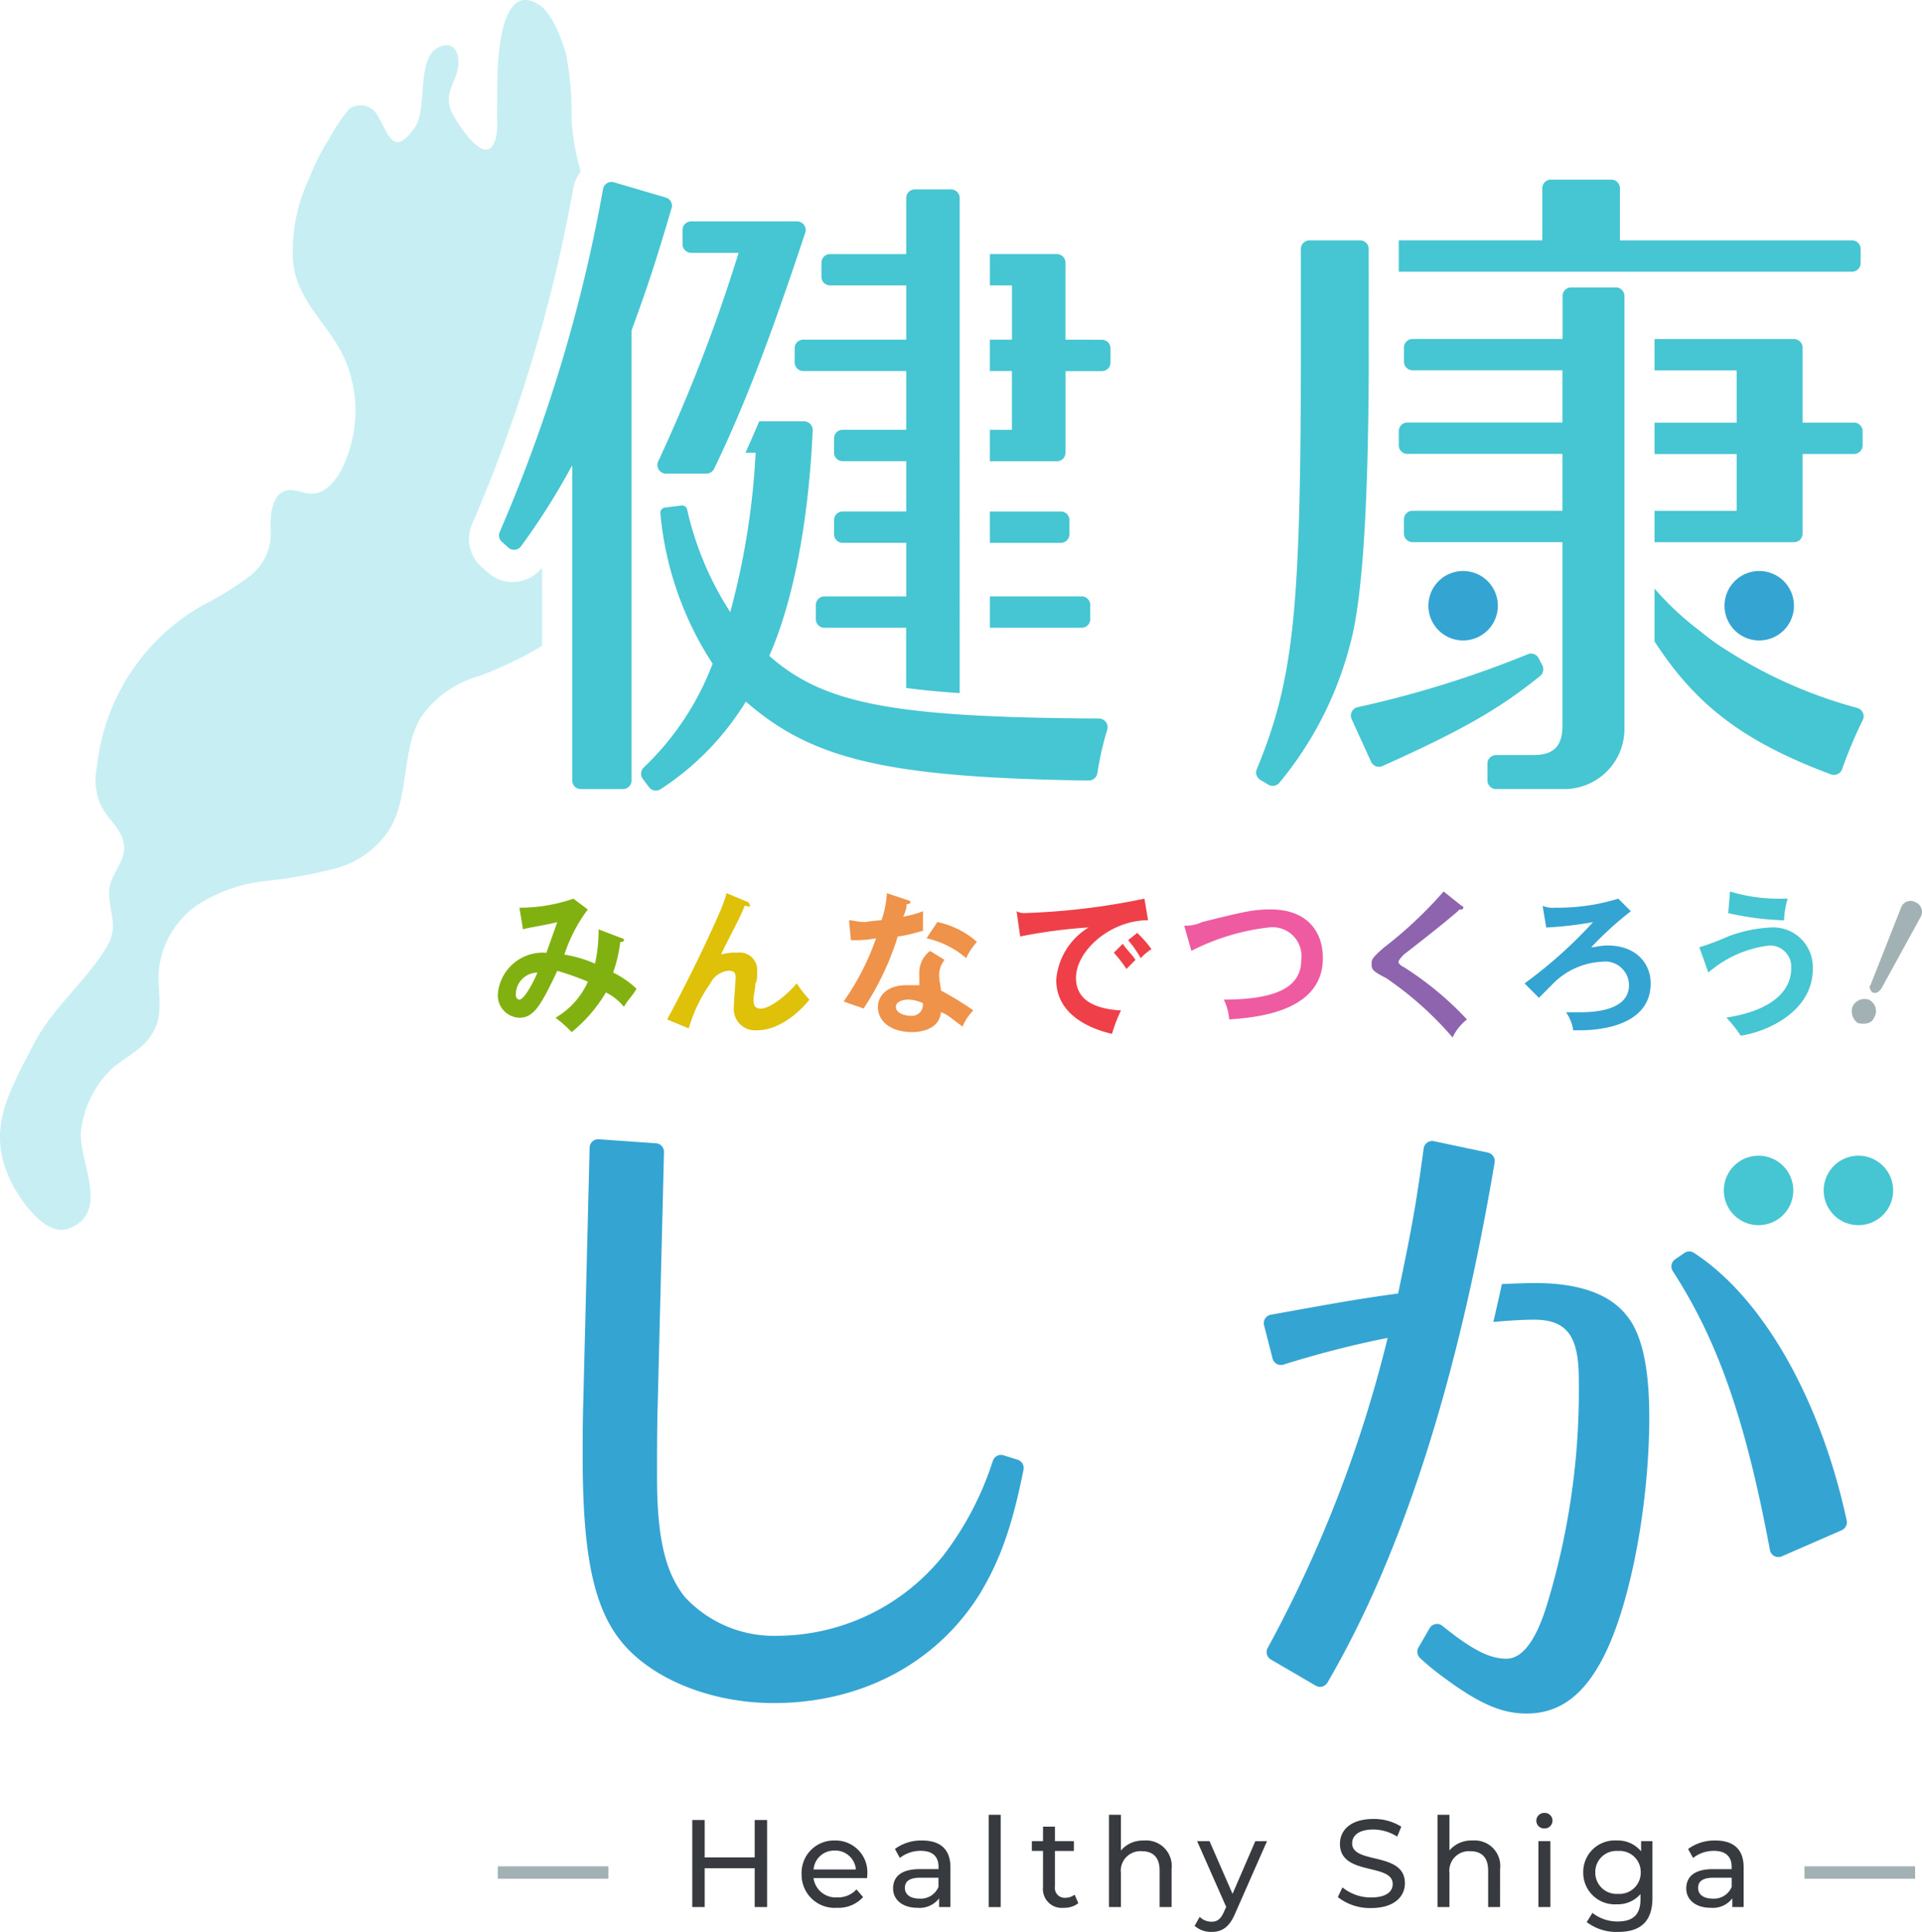 <svg xmlns="http://www.w3.org/2000/svg" width="155" height="155.8" viewBox="0 0 155 155.8"><path d="M43.722,52.089V45.766c-.023.029-.05.06-.074.091s-.052.062-.078.092a3,3,0,0,1-4.235.214l-.511-.456a3,3,0,0,1-.744-3.455,122.45,122.45,0,0,0,8.157-27.085c.014-.081.049-.228.072-.306a2.951,2.951,0,0,1,.526-1.023,19.173,19.173,0,0,1-.741-4.2A25.5,25.5,0,0,0,45.66,4.4C45.3,3.12,44.515,1.065,43.5.4,40.16-1.766,40.1,5.444,40.1,7.3c0,.932-.034,1.845,0,2.785.018.563-.13,1.755-.743,1.957-.965.329-2.688-2.432-2.964-3.084-.5-1.157.054-1.937.416-2.99.4-1.166.079-2.728-1.269-2.233-2.107.785-.955,5-2.134,6.624-1.72,2.371-2.088.378-2.963-1.056a1.565,1.565,0,0,0-2.28-.521,14.488,14.488,0,0,0-1.645,2.456,17.429,17.429,0,0,0-1.573,3.12A13.733,13.733,0,0,0,23.627,21c.273,3.459,3.167,5.3,4.319,8.306a10.568,10.568,0,0,1-.418,8.592c-.518.967-1.337,1.914-2.376,1.917-.706,0-1.4-.44-2.086-.252-1.105.3-1.289,1.884-1.239,3.108A4.334,4.334,0,0,1,19.947,46.6a24.142,24.142,0,0,1-3.531,2.172,16.99,16.99,0,0,0-8.6,13.081,4.815,4.815,0,0,0,.545,3.5c.556.882,1.443,1.566,1.624,2.711.236,1.467-1.225,2.481-1.186,3.959.033,1.676.781,2.737-.2,4.353-1.743,2.865-4.346,4.855-5.921,7.9C.615,88.267-1.128,91.194.905,95.328c.591,1.205,2.66,4.407,4.541,3.776,3.617-1.212.788-5.618,1.1-7.969A8.217,8.217,0,0,1,9.11,86.1c1.238-1.015,2.93-1.729,3.531-3.5.453-1.334.071-2.839.163-4.271a7.3,7.3,0,0,1,3.135-5.364,12.734,12.734,0,0,1,5.5-1.918,36.469,36.469,0,0,0,5.706-1.039,7.407,7.407,0,0,0,4.427-3.391c1.391-2.6.865-6.173,2.338-8.711a8.437,8.437,0,0,1,4.734-3.386,30.567,30.567,0,0,0,5.08-2.438" transform="translate(0 0)" fill="#c7eff3"/><g transform="translate(40.144 14.488)"><path d="M53.373,81.821a.143.143,0,0,1,.146.14v.006c0,.145-.146.145-.291.145a11.532,11.532,0,0,1-.581,2.473,7.38,7.38,0,0,1,1.89,1.309c-.436.727-.581.727-1.017,1.454a4.441,4.441,0,0,0-1.452-1.16,11.962,11.962,0,0,1-2.762,3.2A10.66,10.66,0,0,0,48,88.229a6.361,6.361,0,0,0,2.615-2.909,23.327,23.327,0,0,0-2.47-.873c-1.307,2.766-1.889,3.782-3.05,3.782a1.8,1.8,0,0,1-1.745-1.862l0-.029a3.632,3.632,0,0,1,3.9-3.348h.021c.145-.436.726-2.035.871-2.472-1.158.291-2.324.436-2.762.582l-.29-1.746a13.233,13.233,0,0,0,4.357-.727l1.159.873a12.455,12.455,0,0,0-1.889,3.636,10.355,10.355,0,0,1,2.47.728,12.37,12.37,0,0,0,.29-2.767l1.889.727m-8.571,4.509c0,.436.29.436.29.436.435,0,1.306-1.746,1.452-2.182a1.758,1.758,0,0,0-1.731,1.742Z" transform="translate(-43.347 -20.641)" fill="#81b111"/><path d="M64.649,78.877a.508.508,0,0,1,.145.291c0,.145-.145,0-.436,0-.29.873-1.6,3.2-1.888,3.927a4.022,4.022,0,0,1,1.308-.146,1.4,1.4,0,0,1,1.584,1.189,1.418,1.418,0,0,1,.012.266c0,.436,0,.873-.145,1.018,0,.436-.145.873-.145,1.309,0,.291,0,.727.581.727.726,0,2.034-1.018,2.905-2.037a8.05,8.05,0,0,0,1.017,1.309c-.436.582-2.179,2.473-4.212,2.473a1.715,1.715,0,0,1-1.88-1.535,1.614,1.614,0,0,1-.008-.211c0-.436.145-2.182.145-2.473s0-.582-.581-.582A1.836,1.836,0,0,0,61.6,85.419a12.093,12.093,0,0,0-1.744,3.637l-1.744-.727c.726-1.309,2.762-5.236,4.213-8.582a11.16,11.16,0,0,0,.581-1.6l1.743.727" transform="translate(-44.455 -20.606)" fill="#dec108"/><path d="M73.939,80.332c.29,0,.726.145,1.307.145a11.271,11.271,0,0,1,1.308-.145,8.141,8.141,0,0,0,.436-2.182l1.744.582a.143.143,0,0,1,.145.14v.006c0,.145-.145.145-.29.145a2.706,2.706,0,0,1-.29,1.018,7.722,7.722,0,0,0,1.6-.436v1.6c-.29,0-.871.29-2.034.435a22.507,22.507,0,0,1-2.763,5.82c-.29-.145-.871-.291-1.6-.582a20.638,20.638,0,0,0,2.615-5.092,8.911,8.911,0,0,1-2.034.145l-.145-1.6m7.7,3.2a1.943,1.943,0,0,0-.436,1.161c0,.582.145,1.018.145,1.309a25.144,25.144,0,0,1,2.614,1.6,3.913,3.913,0,0,0-.871,1.309c-1.158-.873-1.306-1.018-1.742-1.16-.145,1.454-1.744,1.6-2.324,1.6-1.744,0-2.762-.873-2.762-2.037,0-.727.581-1.745,2.324-1.745H79.6V84.551a2.2,2.2,0,0,1,.871-1.745Zm-2.905,3.2c-.436,0-1.017.145-1.017.582,0,.582.871.727,1.158.727a.908.908,0,0,0,1.017-1.018,2.882,2.882,0,0,0-1.155-.292Zm2.324-6.255a6.952,6.952,0,0,1,3.195,1.6,5.1,5.1,0,0,0-.871,1.309,7.372,7.372,0,0,0-3.195-1.6Z" transform="translate(-45.609 -20.606)" fill="#ef924a"/><path d="M99.182,80.365c-3.051,0-5.812,2.472-5.812,4.654,0,1.456,1.017,2.474,3.632,2.62a11.439,11.439,0,0,0-.726,1.891c-1.89-.436-4.5-1.6-4.5-4.364a5.441,5.441,0,0,1,2.615-4.218,41.383,41.383,0,0,0-5.524.726l-.29-2.035a1.309,1.309,0,0,0,.726.145,55.564,55.564,0,0,0,9.588-1.16l.29,1.745m-2.033,1.89c.145.291.871,1.018,1.017,1.309l-.726.727a10.3,10.3,0,0,0-1.017-1.309Zm1.158-.873A9.375,9.375,0,0,1,99.461,82.7a3.866,3.866,0,0,0-.872.727,8.851,8.851,0,0,0-1.017-1.454Z" transform="translate(-46.74 -20.641)" fill="#ef404a"/><path d="M103.187,80.872a3.16,3.16,0,0,0,1.451-.291c3.487-.873,4.213-1.018,5.525-1.018,2.905,0,4.212,1.746,4.212,3.926,0,4.51-5.811,4.8-7.554,4.946a4.36,4.36,0,0,0-.436-1.6c4.794,0,6.247-1.309,6.247-3.2a2.332,2.332,0,0,0-2.006-2.618,2.308,2.308,0,0,0-.609,0,18.02,18.02,0,0,0-6.247,1.89l-.58-2.035" transform="translate(-47.836 -20.71)" fill="#ef5ba1"/><path d="M126.783,79.157a.145.145,0,0,1,0,.291h-.148c-.436.436-2.615,2.18-4.5,3.636-.435.437-.435.582-.435.582q0,.22.435.437a25.756,25.756,0,0,1,5.086,4.218,3.958,3.958,0,0,0-1.158,1.454,27.2,27.2,0,0,0-5.374-4.8c-1.158-.582-1.158-.727-1.158-1.161,0-.291,0-.436,1.017-1.309A33.475,33.475,0,0,0,125.339,78l1.453,1.16" transform="translate(-49.062 -20.595)" fill="#8e64ae"/><path d="M141.44,79.638a27.572,27.572,0,0,0-3.195,2.909c.29,0,.726-.145,1.307-.145,2.324,0,3.485,1.454,3.485,3.056,0,3.637-4.647,3.782-5.665,3.782h-.581a3.384,3.384,0,0,0-.582-1.454h1.159c1.158,0,3.92-.145,3.92-2.182a1.915,1.915,0,0,0-1.92-1.91,2,2,0,0,0-.258.018,5.96,5.96,0,0,0-4.067,1.892l-1.017,1.018-1.158-1.16a37.07,37.07,0,0,0,5.525-4.945,29.911,29.911,0,0,1-3.778.436l-.29-1.746a2.156,2.156,0,0,0,1.017.145,16.364,16.364,0,0,0,5.085-.727l1.016,1.018" transform="translate(-50.063 -20.641)" fill="#34a4d3"/><path d="M148.1,82.5a19.77,19.77,0,0,0,2.325-.873,11.3,11.3,0,0,1,3.486-.727,3.2,3.2,0,0,1,3.342,3.061c0,.094,0,.19,0,.284,0,3.491-3.778,5.091-5.812,5.382a10.185,10.185,0,0,0-1.158-1.454c4.648-.727,5.23-2.909,5.23-3.926a1.722,1.722,0,0,0-1.543-1.883,1.824,1.824,0,0,0-.2-.008,9.1,9.1,0,0,0-4.938,2.182l-.726-2.037M150.576,78a13.385,13.385,0,0,0,3.777.582h.872a7.257,7.257,0,0,0-.29,1.745,23.49,23.49,0,0,1-4.5-.582Z" transform="translate(-51.205 -20.595)" fill="#46c5d2"/><path d="M163.192,88.237c-.145.436-.726.582-1.307.436a1.173,1.173,0,0,1-.436-1.309,1.074,1.074,0,0,1,1.308-.582,1.008,1.008,0,0,1,.5,1.335.924.924,0,0,1-.064.119m.581-2.328c-.145.145-.29.436-.726.291-.145-.145-.29-.436-.145-.582l2.47-6.255a.808.808,0,0,1,1.031-.494.818.818,0,0,1,.127.057A.839.839,0,0,1,167,80.015c-.01.024-.021.048-.033.071Z" transform="translate(-52.203 -20.656)" fill="#a2b1b4"/><path d="M79.791,133.191a17.216,17.216,0,0,1-13.365,6.425,9.766,9.766,0,0,1-7.42-3.11c-1.578-1.95-2.263-4.742-2.263-9.695,0-1.738,0-3.846.053-5.741l.51-20.464a.692.692,0,0,0-.642-.708l-4.617-.325a.693.693,0,0,0-.739.643v.032l-.508,20.4c-.052,1.844-.052,3.162-.052,4.479,0,8.691,1.052,13.012,3.841,15.752,2.631,2.582,7,4.161,11.574,4.161,7.049,0,13.1-3.211,16.574-8.744,1.66-2.725,2.649-5.5,3.564-10.078a.7.7,0,0,0-.475-.8l-1.136-.357a.691.691,0,0,0-.859.435,25.252,25.252,0,0,1-4.04,7.7" transform="translate(-43.902 -22.185)" fill="#34a4d3"/><path d="M132.964,112.093c-.692,0-1.575.037-2.626.079q-.337,1.549-.692,3.06c1.206-.114,2.435-.187,3.265-.187,2.684,0,3.631,1.316,3.631,4.846a59.377,59.377,0,0,1-2.579,18.175c-.891,2.9-2,4.32-3.262,4.32-1.358,0-2.762-.714-5.16-2.647a.689.689,0,0,0-.972.1h0a.641.641,0,0,0-.061.09l-.9,1.555a.7.7,0,0,0,.14.861,21.935,21.935,0,0,0,2.061,1.672c2.789,2.052,4.577,2.792,6.524,2.792,2.736,0,4.788-1.58,6.416-5.006,2.049-4.321,3.474-12.118,3.474-18.917q0-5.848-1.735-8.061c-1.371-1.841-3.9-2.736-7.526-2.736" transform="translate(-49.361 -23.108)" fill="#34a4d3"/><path d="M146.714,109.465l-.747.513a.694.694,0,0,0-.185.949c3.668,5.661,5.881,12.083,7.834,22.491a.693.693,0,0,0,.8.56.722.722,0,0,0,.152-.047l4.838-2.112a.7.7,0,0,0,.4-.784c-2.115-9.8-6.772-17.988-12.331-21.589a.692.692,0,0,0-.765.019" transform="translate(-51.023 -22.905)" fill="#34a4d3"/><path d="M123.022,100.333c-.618,4.6-.958,6.434-2.057,11.689-3.279.454-4.723.714-10.263,1.712a.692.692,0,0,0-.559.8.526.526,0,0,0,.011.052l.687,2.682a.693.693,0,0,0,.843.5l.031-.009a81.6,81.6,0,0,1,8.407-2.158,103.613,103.613,0,0,1-9.678,25.011.694.694,0,0,0,.258.928l3.614,2.107a.692.692,0,0,0,.948-.243h0c5.961-10.2,10.487-24.171,13.482-41.943a.7.7,0,0,0-.541-.8l-4.352-.92a.693.693,0,0,0-.82.535c-.006.023-.008.041-.011.058" transform="translate(-48.357 -22.197)" fill="#34a4d3"/><path d="M92.344,29.41V23.2a.694.694,0,0,0-.693-.693h-5.4v2.529h1.782V29.41H86.247v2.529h1.782v4.746H86.247v2.53h5.407a.694.694,0,0,0,.693-.694V31.945h2.941a.693.693,0,0,0,.69-.694V30.109a.691.691,0,0,0-.69-.692Z" transform="translate(-46.565 -16.505)" fill="#46c5d2"/><path d="M92.663,46.754V45.611a.693.693,0,0,0-.692-.693H86.247v2.53H91.97a.693.693,0,0,0,.693-.692Z" transform="translate(-46.565 -18.157)" fill="#46c5d2"/><path d="M94.342,54.144V53a.693.693,0,0,0-.692-.693h-7.4v2.53h7.406a.694.694,0,0,0,.689-.695" transform="translate(-46.565 -18.701)" fill="#46c5d2"/><path d="M92.764,61.034c-16.637-.089-22.194-1.174-26.586-5.052,1.938-4.386,3.181-10.895,3.5-18.188a.7.7,0,0,0-.666-.725H65.366c-.365.864-.734,1.7-1.107,2.53h.821a60.826,60.826,0,0,1-2.049,12.853,25.59,25.59,0,0,1-3.482-8.287.42.42,0,0,0-.452-.308l-1.337.167a.422.422,0,0,0-.363.47,26.556,26.556,0,0,0,4.212,12.12,22.6,22.6,0,0,1-5.557,8.373.694.694,0,0,0-.075.913l.5.67a.7.7,0,0,0,.947.159,22.351,22.351,0,0,0,6.866-7.059c5.353,4.682,11.421,6.128,27.642,6.366a.713.713,0,0,0,.706-.59,23.972,23.972,0,0,1,.8-3.518.7.7,0,0,0-.489-.866.691.691,0,0,0-.185-.026Z" transform="translate(-44.284 -17.578)" fill="#46c5d2"/><path d="M59.982,22.195h3.831a131.676,131.676,0,0,1-6.484,16.817.7.7,0,0,0,.332.923.674.674,0,0,0,.291.066h3.265a.692.692,0,0,0,.623-.394c.866-1.8,1.667-3.6,2.47-5.554,1.476-3.588,2.961-7.721,4.876-13.474a.693.693,0,0,0-.433-.878h0a.677.677,0,0,0-.222-.037H59.982a.694.694,0,0,0-.693.693V21.5A.694.694,0,0,0,59.982,22.195Z" transform="translate(-44.391 -16.295)" fill="#46c5d2"/><path d="M57.372,18.346a.692.692,0,0,0-.467-.861h0l-4.187-1.231a.691.691,0,0,0-.857.473c-.006.021-.011.043-.016.065a124.835,124.835,0,0,1-8.331,27.655.7.7,0,0,0,.169.8l.524.467a.69.69,0,0,0,.976-.05l0,0c.018-.02.035-.041.051-.062a55.868,55.868,0,0,0,4.125-6.536V64.495a.693.693,0,0,0,.692.694h3.4a.7.7,0,0,0,.693-.694V28.208l.052-.157c.925-2.52,1.564-4.392,2.317-6.855.265-.861.543-1.791.852-2.849" transform="translate(-43.355 -16.042)" fill="#46c5d2"/><path d="M81.852,16.876H78.923a.694.694,0,0,0-.693.693v4.524H72.082a.694.694,0,0,0-.691.694v1.142a.692.692,0,0,0,.691.692H78.23v4.373H69.924a.692.692,0,0,0-.692.692v1.142a.694.694,0,0,0,.692.694H78.23v4.741H73.1a.693.693,0,0,0-.692.693V38.1a.692.692,0,0,0,.692.692H78.23v4.057H73.1a.693.693,0,0,0-.692.693v1.142a.694.694,0,0,0,.692.694H78.23V49.7h-6.6a.692.692,0,0,0-.691.692v1.144a.692.692,0,0,0,.691.693h6.593v4.852c1.279.173,2.707.31,4.315.416V17.569a.693.693,0,0,0-.687-.693" transform="translate(-45.289 -16.09)" fill="#46c5d2"/><path d="M159.147,22.761V21.618a.693.693,0,0,0-.692-.693H139.735V16.72a.693.693,0,0,0-.692-.693h-4.877a.692.692,0,0,0-.691.693v4.2H121.9v2.53h36.553a.694.694,0,0,0,.693-.689" transform="translate(-49.24 -16.027)" fill="#46c5d2"/><path d="M133.164,58.236l-.294-.572a.692.692,0,0,0-.877-.322,83.52,83.52,0,0,1-13.722,4.269.693.693,0,0,0-.53.824.732.732,0,0,0,.045.138l1.569,3.44a.7.7,0,0,0,.918.346c6.468-2.908,9.426-4.61,12.713-7.262a.7.7,0,0,0,.179-.861" transform="translate(-48.927 -19.069)" fill="#46c5d2"/><path d="M118.542,22.008a.692.692,0,0,0-.692-.693h-4.084a.693.693,0,0,0-.693.693v9.843c-.051,19.463-.6,24.959-3.553,32.105a.693.693,0,0,0,.28.864l.65.386a.7.7,0,0,0,.9-.164,28.721,28.721,0,0,0,5.669-11.065c.947-3.321,1.474-10.379,1.526-22.129Z" transform="translate(-48.307 -16.417)" fill="#46c5d2"/><path d="M144.2,43.759v2.529h11.248a.692.692,0,0,0,.691-.693V39.174h4.148a.694.694,0,0,0,.693-.693V37.338a.693.693,0,0,0-.693-.693h-4.148V30.6a.693.693,0,0,0-.691-.694H144.2v2.529h6.626v4.216H144.2v2.528h6.626v4.582Z" transform="translate(-50.913 -17.05)" fill="#46c5d2"/><path d="M139.41,25.41H135.8a.693.693,0,0,0-.692.693v3.466H123.013a.693.693,0,0,0-.692.693V31.4a.694.694,0,0,0,.692.694H135.1v4.214h-12.51A.694.694,0,0,0,121.9,37v1.143a.693.693,0,0,0,.693.693H135.1v4.586H123.01a.693.693,0,0,0-.693.693V45.26a.694.694,0,0,0,.693.694H135.1v14.8c0,1.687-.737,2.371-2.368,2.371h-2.99a.692.692,0,0,0-.692.693v1.353a.692.692,0,0,0,.692.693h5.515a4.845,4.845,0,0,0,4.841-4.846V26.1a.694.694,0,0,0-.69-.694" transform="translate(-49.24 -16.719)" fill="#46c5d2"/><path d="M144.2,51.637v4.255c3.36,5.188,7.245,8.114,14.226,10.719a.7.7,0,0,0,.9-.416,36.3,36.3,0,0,1,1.668-3.97.694.694,0,0,0-.328-.924.824.824,0,0,0-.113-.042,37.668,37.668,0,0,1-10.567-4.677,17.521,17.521,0,0,1-2.05-1.476,24.038,24.038,0,0,1-3.736-3.471" transform="translate(-50.913 -18.652)" fill="#46c5d2"/><path d="M153.041,101.006a2.8,2.8,0,1,1-2.8,2.8,2.8,2.8,0,0,1,2.8-2.8" transform="translate(-51.366 -22.291)" fill="#46c5d2"/><path d="M127.284,50.1a2.8,2.8,0,1,1-2.8,2.8,2.8,2.8,0,0,1,2.8-2.8" transform="translate(-49.434 -18.539)" fill="#34a4d3"/><path d="M153.1,50.1a2.8,2.8,0,1,1-2.8,2.8,2.8,2.8,0,0,1,2.8-2.8" transform="translate(-51.37 -18.539)" fill="#34a4d3"/><path d="M161.748,101.006a2.8,2.8,0,1,1-2.8,2.8,2.8,2.8,0,0,1,2.8-2.8" transform="translate(-52.019 -22.291)" fill="#46c5d2"/></g><g transform="translate(40.144 146.201)"><path d="M-32.9-6.241v3.019h-4.034V-6.241h-1V.78h1V-2.35H-32.9V.78h1V-6.241Zm9.083,4.393a2.564,2.564,0,0,0-2.629-2.738,2.6,2.6,0,0,0-2.67,2.708A2.662,2.662,0,0,0-26.258.84a2.671,2.671,0,0,0,2.1-.863l-.532-.622A1.987,1.987,0,0,1-26.228,0a1.8,1.8,0,0,1-1.927-1.555h4.315C-23.829-1.648-23.819-1.768-23.819-1.848Zm-2.629-1.926a1.658,1.658,0,0,1,1.706,1.525h-3.412A1.658,1.658,0,0,1-26.448-3.774Zm7.055-.812a3.544,3.544,0,0,0-2.2.682l.4.722A2.691,2.691,0,0,1-19.5-3.754c.953,0,1.425.471,1.425,1.284v.191H-19.6c-1.586,0-2.138.7-2.138,1.555,0,.923.763,1.565,1.967,1.565A1.975,1.975,0,0,0-18.028.078v.7h.913V-2.43C-17.115-3.884-17.938-4.586-19.393-4.586ZM-19.614.1c-.733,0-1.174-.331-1.174-.863,0-.451.271-.822,1.224-.822h1.485v.742A1.543,1.543,0,0,1-19.614.1Zm5.59.682h.963V-6.663h-.963Zm6.925-1a1.214,1.214,0,0,1-.753.251.784.784,0,0,1-.833-.893V-3.744h1.525v-.792H-8.685V-5.7h-.963v1.163h-.9v.792h.9V-.825A1.517,1.517,0,0,0-7.962.84,1.818,1.818,0,0,0-6.8.469Zm5.61-4.363a2.307,2.307,0,0,0-1.877.8V-6.663h-.963V.78h.963V-1.958A1.579,1.579,0,0,1-1.68-3.724c.913,0,1.435.512,1.435,1.555V.78H.719V-2.279A2.06,2.06,0,0,0-1.489-4.586Zm8.962.05L5.637-.283,3.78-4.536h-1L5.125.77l-.171.371c-.261.612-.552.822-1.014.822a1.361,1.361,0,0,1-.953-.391l-.411.722a2,2,0,0,0,1.365.491c.813,0,1.425-.351,1.9-1.474L8.417-4.536ZM16.817.86c1.857,0,2.72-.923,2.72-2,0-2.578-4.255-1.5-4.255-3.22,0-.612.512-1.113,1.706-1.113a3.63,3.63,0,0,1,1.927.572l.331-.8a4.135,4.135,0,0,0-2.258-.622c-1.847,0-2.69.923-2.69,2.006,0,2.608,4.255,1.525,4.255,3.24,0,.612-.522,1.083-1.736,1.083A3.617,3.617,0,0,1,14.5-.805l-.371.782A4.172,4.172,0,0,0,16.817.86Zm8.189-5.446a2.307,2.307,0,0,0-1.877.8V-6.663h-.963V.78h.963V-1.958a1.579,1.579,0,0,1,1.686-1.765c.913,0,1.435.512,1.435,1.555V.78h.963V-2.279A2.06,2.06,0,0,0,25.006-4.586Zm5.781-.973a.63.63,0,0,0,.652-.642.624.624,0,0,0-.652-.612.634.634,0,0,0-.652.632A.626.626,0,0,0,30.787-5.559ZM30.305.78h.963V-4.536h-.963Zm8.28-5.316v.822a2.428,2.428,0,0,0-1.967-.873,2.539,2.539,0,0,0-2.7,2.568,2.547,2.547,0,0,0,2.7,2.578,2.434,2.434,0,0,0,1.917-.822V.158c0,1.2-.572,1.785-1.827,1.785a3.248,3.248,0,0,1-2.047-.692l-.462.742a3.939,3.939,0,0,0,2.539.792c1.806,0,2.76-.853,2.76-2.728V-4.536ZM36.728-.283a1.714,1.714,0,0,1-1.837-1.735,1.7,1.7,0,0,1,1.837-1.725,1.7,1.7,0,0,1,1.827,1.725A1.711,1.711,0,0,1,36.728-.283Zm7.848-4.3a3.544,3.544,0,0,0-2.2.682l.4.722a2.691,2.691,0,0,1,1.686-.572c.953,0,1.425.471,1.425,1.284v.191H44.365c-1.586,0-2.138.7-2.138,1.555C42.228.2,42.991.84,44.195.84A1.975,1.975,0,0,0,45.941.078v.7h.913V-2.43C46.854-3.884,46.031-4.586,44.576-4.586ZM44.355.1c-.733,0-1.174-.331-1.174-.863,0-.451.271-.822,1.224-.822h1.485v.742A1.543,1.543,0,0,1,44.355.1Z" transform="translate(53.618 6.813)" fill="#373a3e"/><line x2="8.921" transform="translate(105.378 4.807)" fill="none" stroke="#a2b1b4" stroke-width="1"/><line x2="8.921" transform="translate(0 4.807)" fill="none" stroke="#a2b1b4" stroke-width="1"/></g></svg>